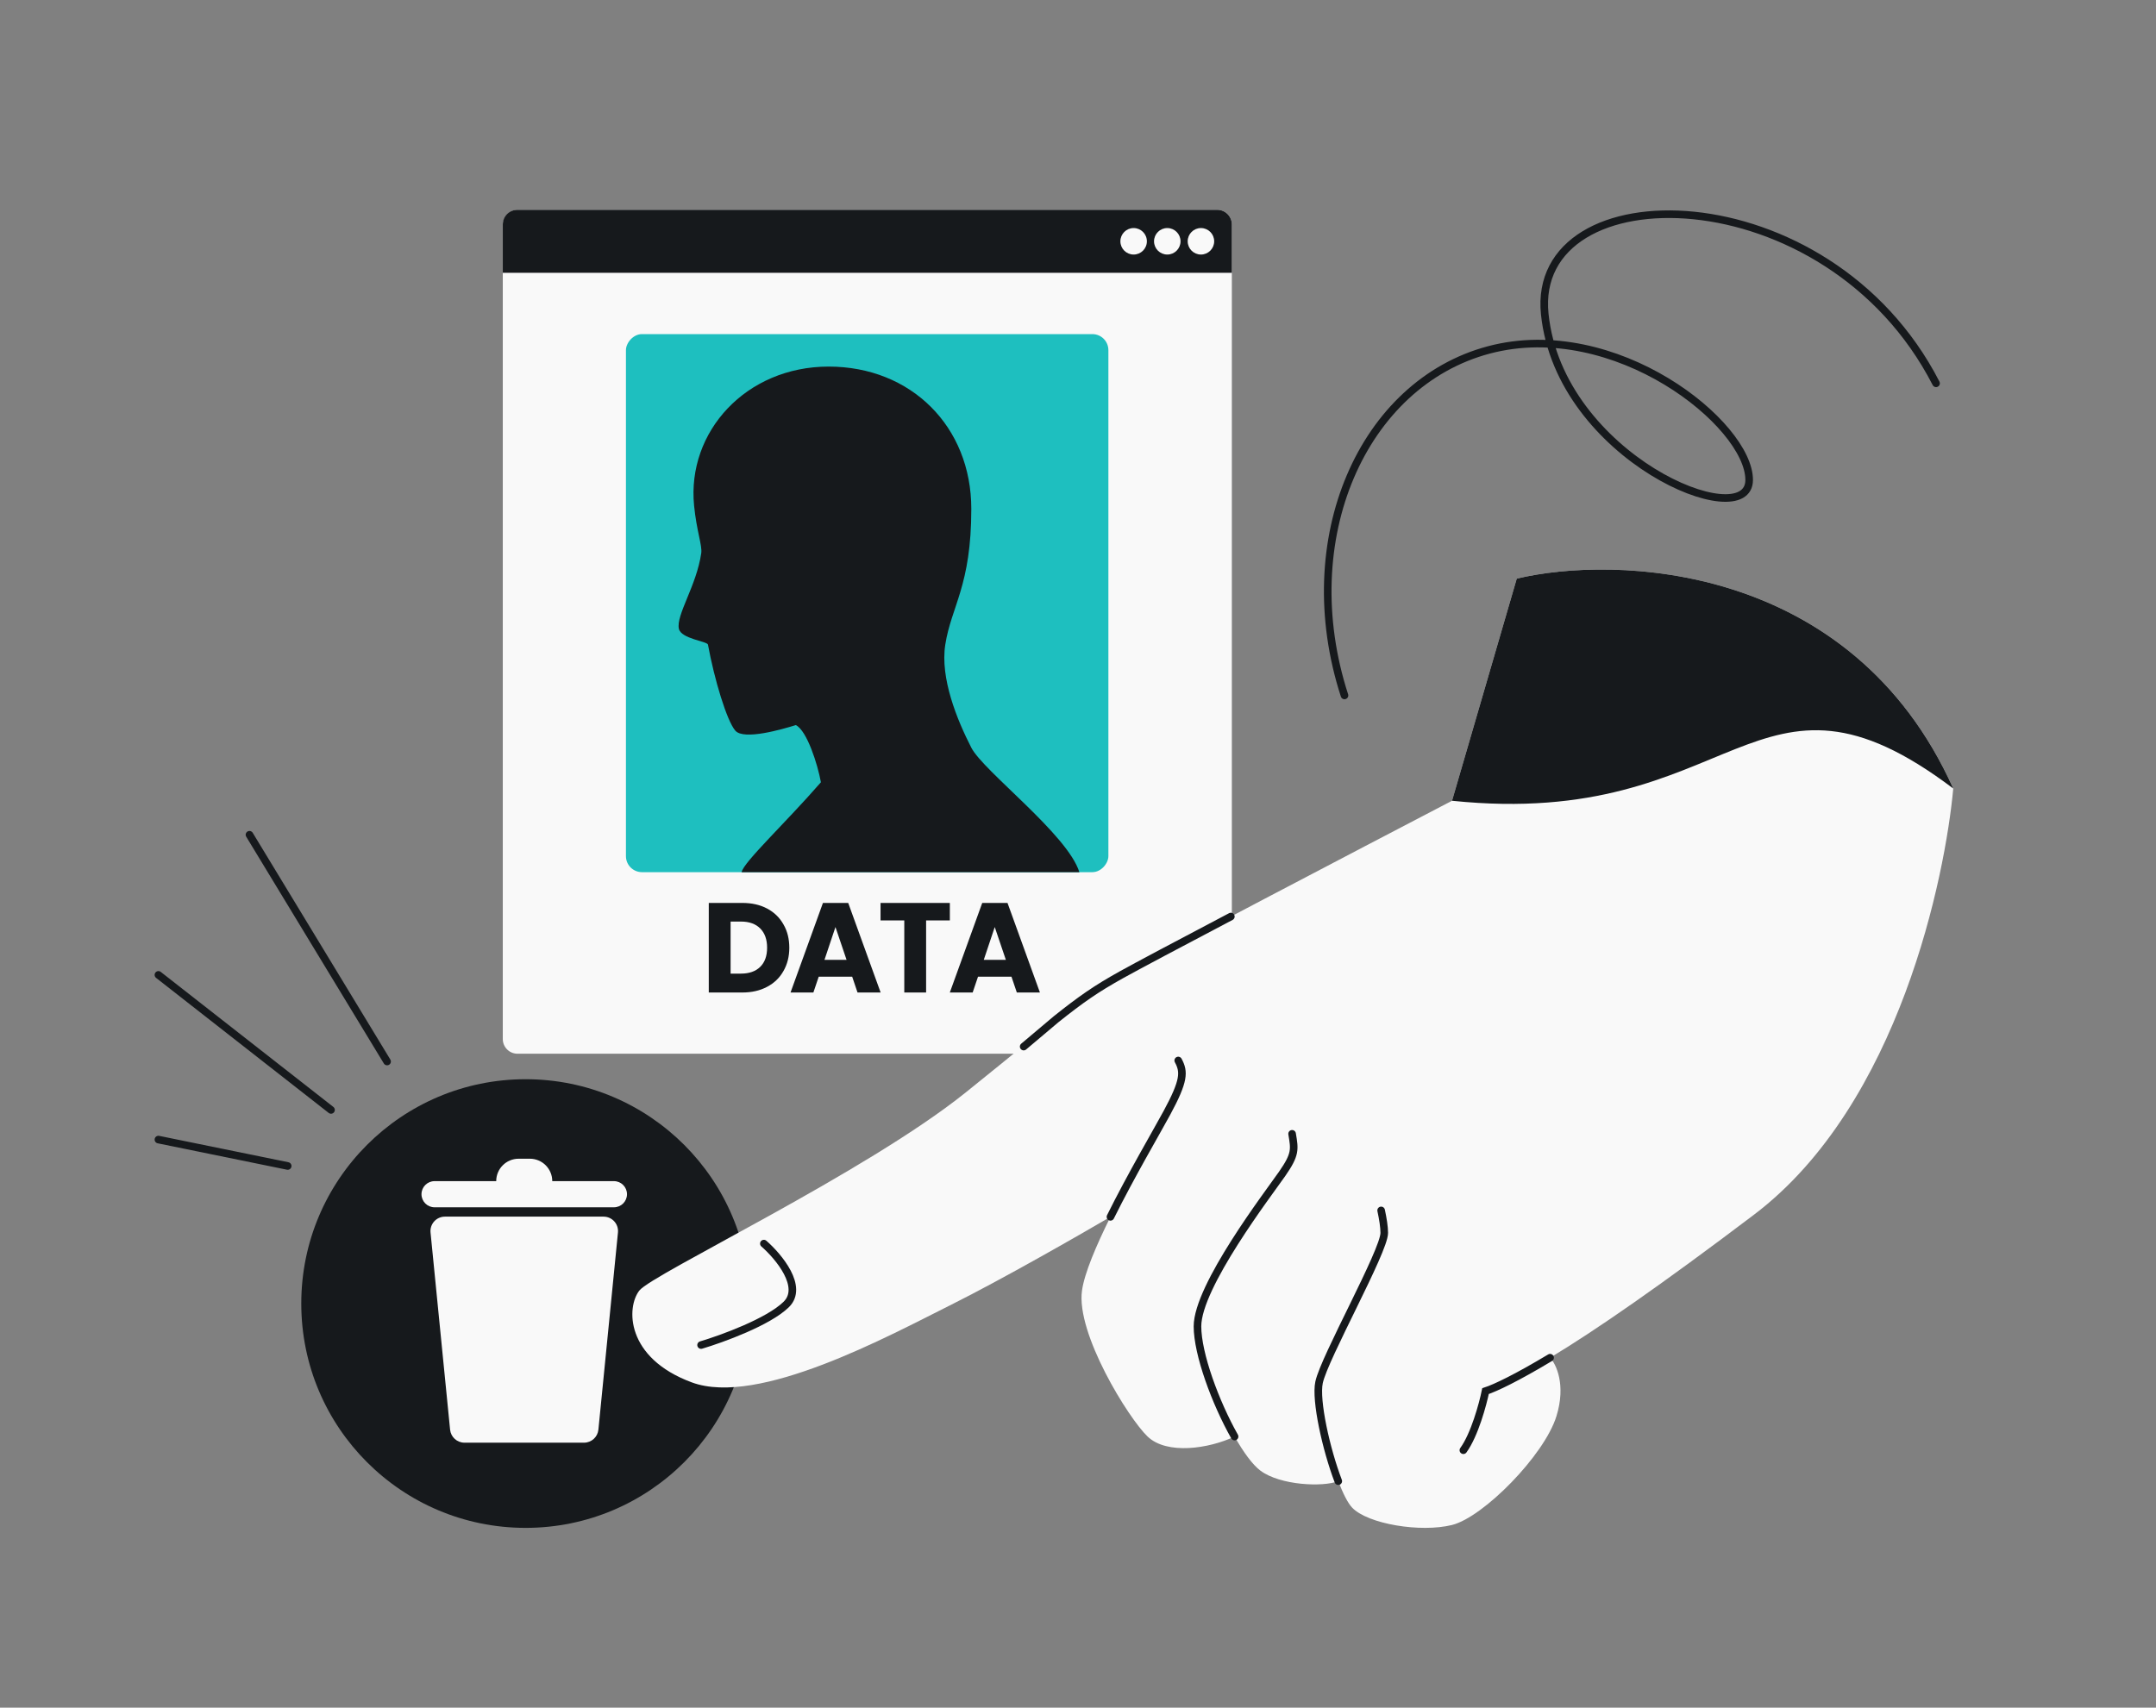 <svg width="568" height="450" viewBox="0 0 568 450" fill="none" xmlns="http://www.w3.org/2000/svg">
<rect x="0" y="0" width="568" height="450" fill="#808080" stroke="none"/>
<ellipse cx="59.102" cy="59.114" rx="59.102" ry="59.114" transform="matrix(-1 0 0 1 197.575 284.389)" fill="#16191C"/>
<path d="M139.588 305.34C142.85 305.34 145.494 307.985 145.494 311.248L161.737 311.248C163.64 311.248 165.182 312.791 165.182 314.694C165.182 316.597 163.64 318.14 161.737 318.14H114.486C112.584 318.14 111.041 316.597 111.041 314.694C111.041 312.791 112.584 311.248 114.486 311.248L130.728 311.248C130.728 307.985 133.373 305.34 136.635 305.34L139.588 305.34Z" fill="#F9F9F9"/>
<path d="M159.007 320.601C161.261 320.601 163.022 322.546 162.8 324.789L157.649 376.733C157.456 378.683 155.816 380.169 153.857 380.169H122.368C120.409 380.169 118.769 378.683 118.576 376.733L113.426 324.789C113.203 322.546 114.965 320.601 117.218 320.601H159.007Z" fill="#F9F9F9"/>
<rect width="192.072" height="222.391" rx="3.877" transform="matrix(-1 0 0 1 324.532 55.283)" fill="#F9F9F9"/>
<rect width="127.1" height="141.787" rx="4.226" transform="matrix(-1 0 0 1 292.005 88.041)" fill="#1EBFBF"/>
<path d="M218.307 96.599C240.012 96.599 255.892 112.393 255.892 134.099C255.892 154.391 250.63 159.701 249.037 169.865C247.648 178.721 252.141 189.691 255.892 197.021C259.061 203.213 281.295 219.903 284.357 229.829H195.376C195.905 227.159 206.899 216.915 216.27 206.139C215.406 201.39 212.6 192.539 209.665 191.068C206.161 192.152 195.967 195.14 193.723 192.539C191.467 189.924 188.183 178.981 186.513 169.865C186.353 168.994 179.437 168.344 178.854 165.702C178.054 162.075 183.511 154.358 184.744 145.764C185.036 143.727 183.524 139.976 182.858 133.244C180.925 113.715 196.601 96.599 218.307 96.599Z" fill="#16191C"/>
<path d="M195.571 237.935C198.059 237.935 200.233 238.428 202.094 239.414C203.954 240.4 205.389 241.79 206.397 243.583C207.429 245.354 207.944 247.405 207.944 249.736C207.944 252.045 207.429 254.096 206.397 255.889C205.389 257.683 203.943 259.072 202.06 260.059C200.2 261.045 198.036 261.538 195.571 261.538H186.728V237.935H195.571ZM195.201 256.562C197.375 256.562 199.068 255.968 200.278 254.78C201.488 253.592 202.094 251.911 202.094 249.736C202.094 247.562 201.488 245.87 200.278 244.659C199.068 243.449 197.375 242.844 195.201 242.844H192.477V256.562H195.201ZM224.506 257.369H215.696L214.284 261.538H208.266L216.806 237.935H223.463L232.004 261.538H225.918L224.506 257.369ZM223.026 252.931L220.101 244.289L217.209 252.931H223.026ZM250.237 237.935V242.541H243.984V261.538H238.234V242.541H231.98V237.935H250.237ZM266.471 257.369H257.662L256.25 261.538H250.231L258.772 237.935H265.429L273.969 261.538H267.884L266.471 257.369ZM264.992 252.931L262.067 244.289L259.175 252.931H264.992Z" fill="#16191C"/>
<path d="M136.338 55.282H320.657C322.798 55.282 324.534 57.018 324.534 59.159V71.892H132.462V59.159C132.462 57.018 134.197 55.282 136.338 55.282Z" fill="#16191C"/>
<circle cx="3.49" cy="3.49" r="3.49" transform="matrix(-1 0 0 1 319.877 60.096)" fill="#F9F9F9"/>
<circle cx="3.49" cy="3.49" r="3.49" transform="matrix(-1 0 0 1 311.012 60.096)" fill="#F9F9F9"/>
<circle cx="3.49" cy="3.49" r="3.49" transform="matrix(-1 0 0 1 302.147 60.096)" fill="#F9F9F9"/>
<path d="M462.09 320.09C500.53 290.98 512.513 230.513 514.587 207.786C487.737 147.95 425.227 146.323 399.591 152.477L382.537 211.012C357.494 224.071 305.012 251.526 295.425 256.873C283.441 263.556 280.676 266.782 254.404 287.89C228.132 308.997 171.901 335.688 168.445 340.067C164.988 344.446 164.757 357.812 182.272 364.286C199.786 370.759 234.124 352.051 250.717 343.754C263.991 337.117 284.138 325.588 292.552 320.654C288.81 328.191 285.715 335.443 285.055 340.067C283.441 351.359 297.269 373.713 302.339 378.553C307.409 383.392 318.436 381.779 325.251 378.553C327.595 382.698 330.012 386.009 332.067 387.541C337.262 391.412 348.514 391.919 352.569 390.306C353.793 393.513 355.071 396.068 356.209 397.269C360.332 401.621 374.304 403.911 382.549 401.85C390.795 399.788 406.829 383.526 410.036 373.219C412.601 364.973 409.998 359.489 408.375 357.777C420.266 350.637 437.812 338.476 462.09 320.09Z" fill="#F9F9F9"/>
<path d="M399.591 152.477L382.537 211.012C457.665 218.807 462.09 168.085 514.587 207.786C487.737 147.95 425.226 146.323 399.591 152.477Z" fill="#16191C"/>
<path d="M385.527 382.151C388.459 378.119 390.638 370.092 391.361 366.583C393.958 365.74 399.561 363.069 408.375 357.776M363.863 318.961C364.342 321.204 364.684 323.353 364.684 324.888C364.684 329.686 348.879 357.776 347.505 364.285C346.51 368.997 349.357 381.893 352.569 390.305M340.404 298.776C341.091 302.899 341.38 304.15 337.776 309.331C334.172 314.512 315.475 338.914 315.475 349.515C315.475 356.76 320.192 369.602 325.252 378.552M310.405 279.456C312.018 282.452 312.018 284.757 307.409 293.284C304.687 298.319 297.947 309.783 292.552 320.653M201.239 327.705C205.167 331.134 211.843 339.144 207.13 343.753C202.418 348.362 190.213 352.798 184.7 354.44M324.27 241.521C310.645 248.693 299.382 254.665 295.425 256.872C288.717 260.613 284.898 263.271 278.227 268.587C275.493 270.866 272.495 273.4 269.686 275.791" stroke="#16191C" stroke-width="2" stroke-linecap="round"/>
<path d="M510.055 101.011C481.381 45.2 403.05 44.968 406.967 82.781C410.883 120.594 460.819 141.155 460.819 126.468C460.819 111.781 425.57 83.386 392.28 92.198C358.989 101.011 340.853 142.054 354.207 183.258M65.723 219.97L101.979 279.725M87.208 292.482L41.736 256.897M41.736 300.297L75.794 307.253" stroke="#16191C" stroke-width="2" stroke-linecap="round"/>
</svg>

